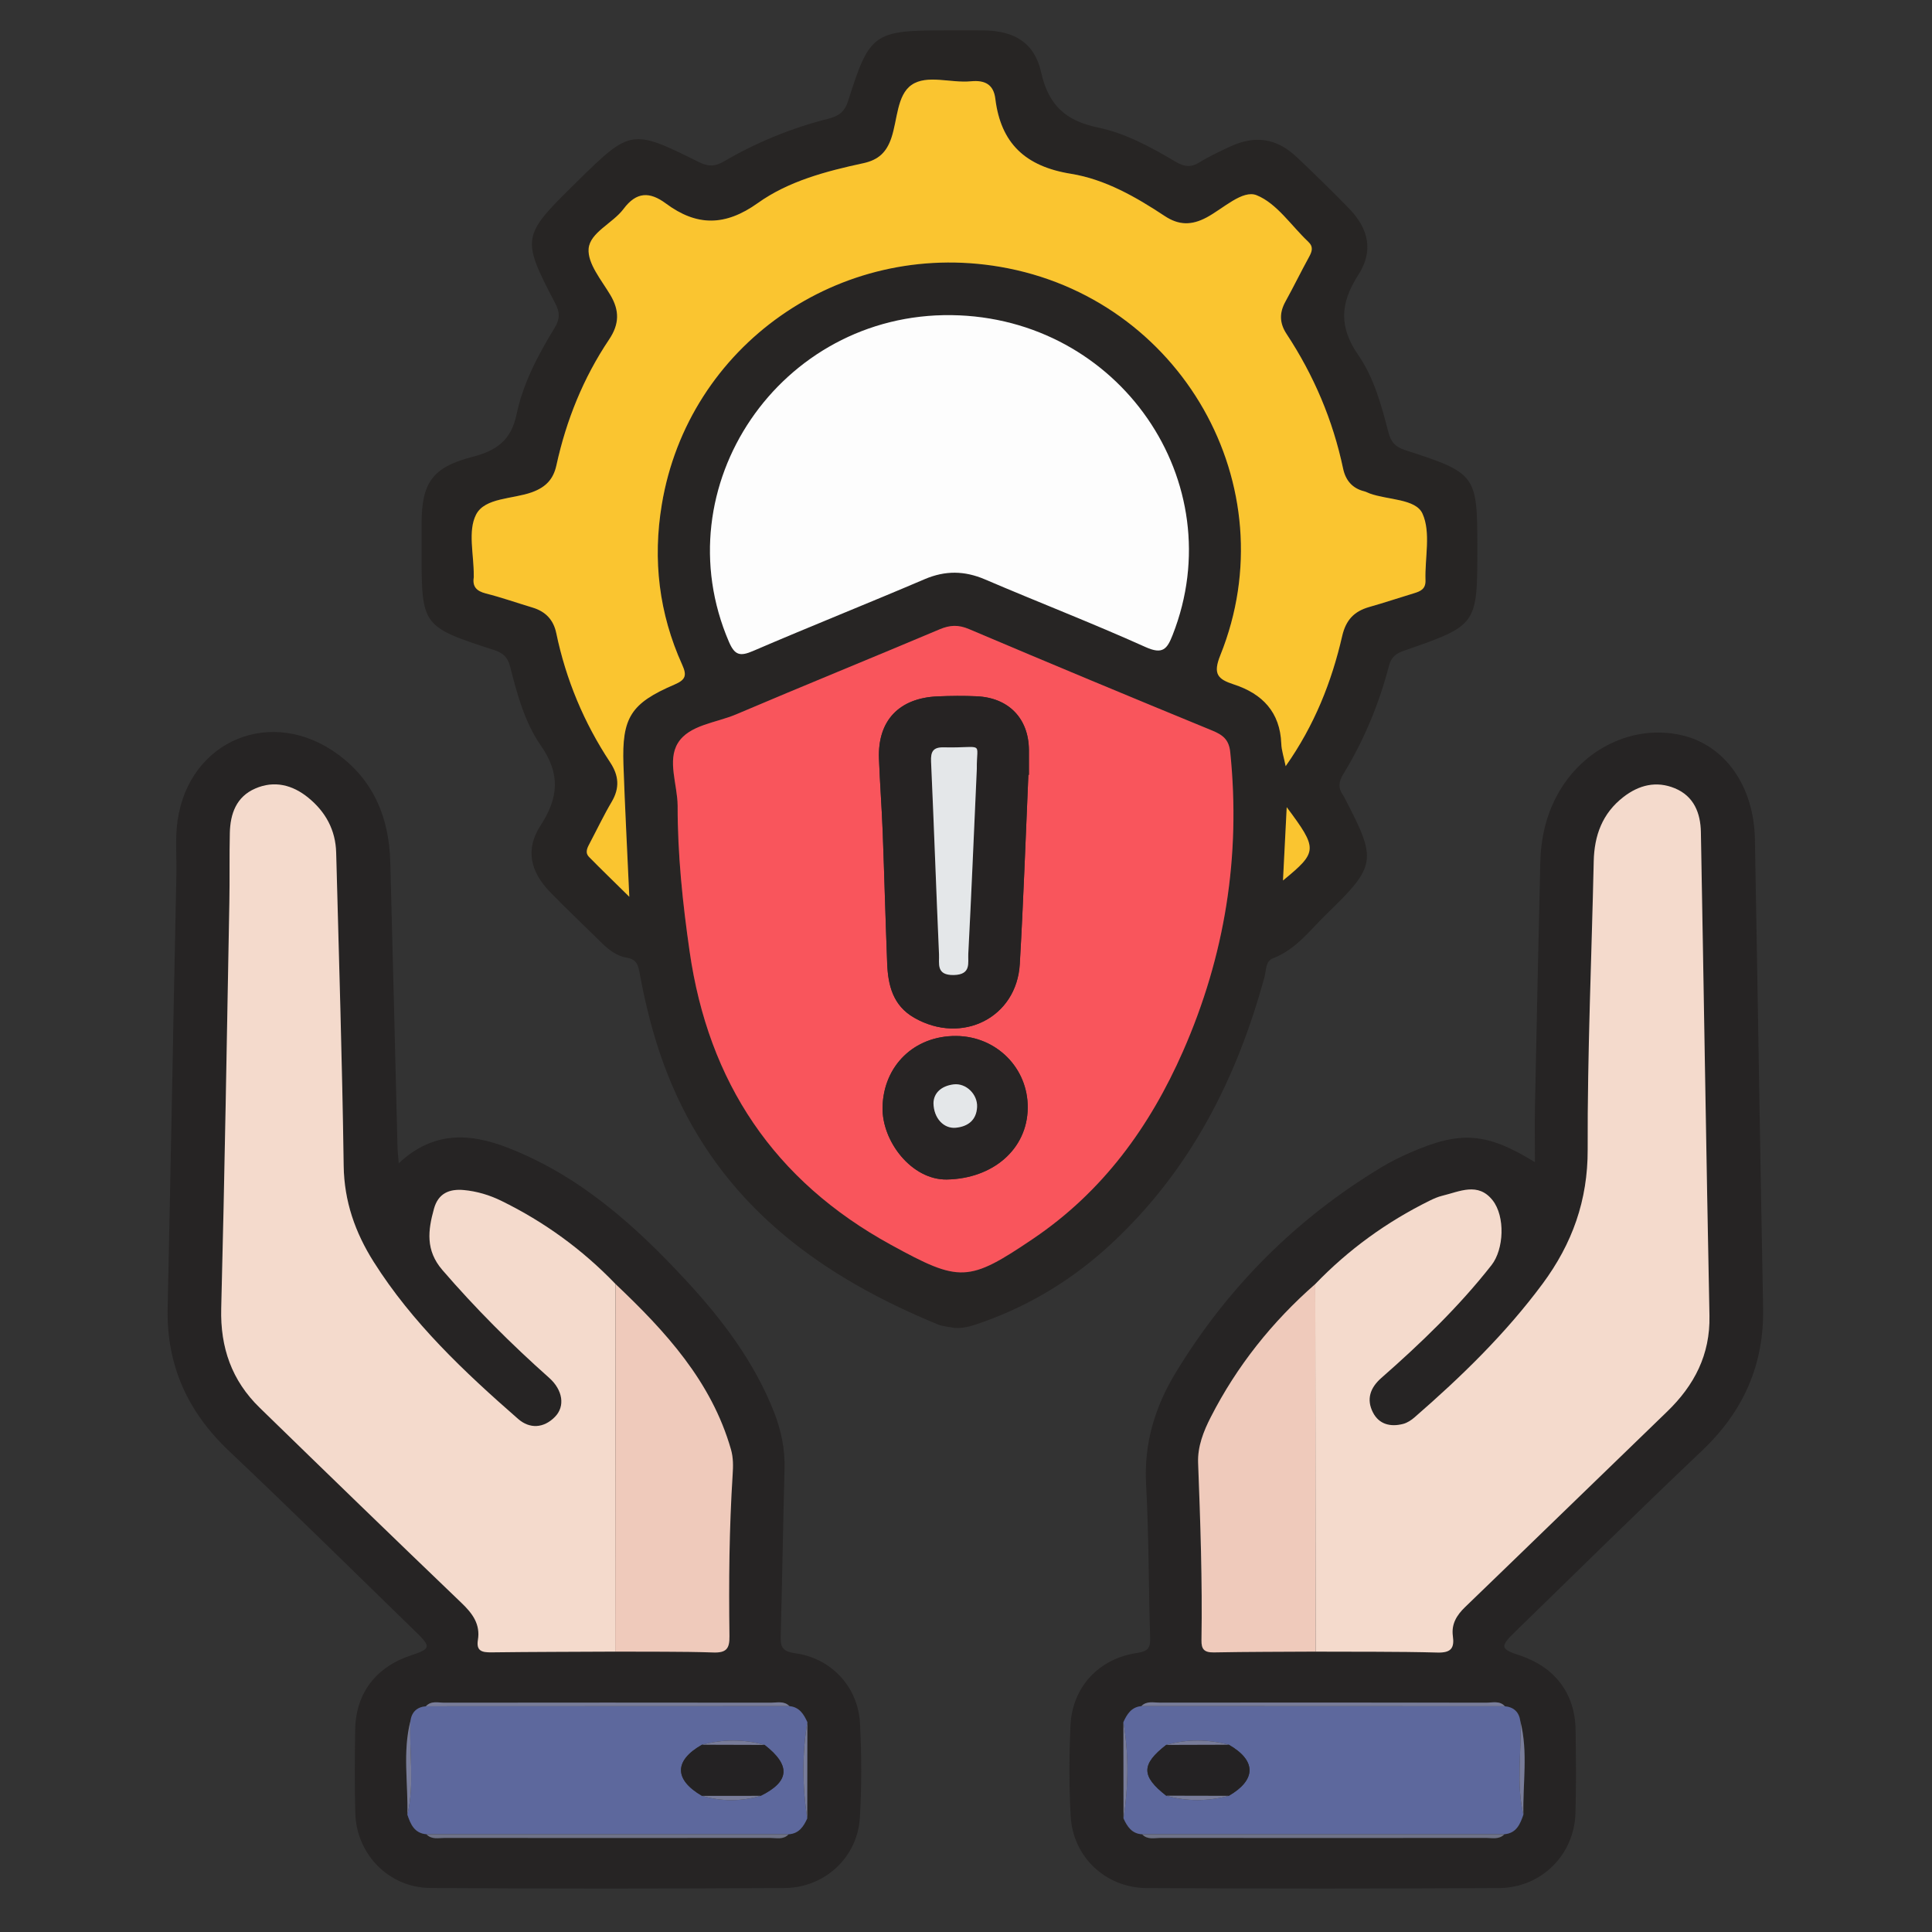 <?xml version="1.0" encoding="UTF-8"?>
<svg xmlns="http://www.w3.org/2000/svg" xmlns:xlink="http://www.w3.org/1999/xlink" version="1.1" id="Layer_1" x="0px" y="0px" width="85px" height="85px" viewBox="0 0 85 85" xml:space="preserve">
<rect x="0" y="0" width="85" height="85" fill="#333333" stroke="none"/>
<g id="Layer_1_1_" display="none">
	<path display="inline" fill="#030303" d="M42.807,4.472c11.269,0,22.541,0.083,33.808-0.04c4.668-0.05,8.201,3.523,8.171,8.15   c-0.093,14.03-0.03,28.062-0.036,42.092c-0.001,3.911-2.402,6.93-6.115,7.725c-0.722,0.156-1.455,0.146-2.188,0.146   c-6.227,0.003-12.452,0.011-18.68-0.011c-0.636-0.004-0.883,0.113-0.861,0.82c0.055,1.887,0.041,3.774,0.005,5.662   c-0.011,0.575,0.123,0.764,0.731,0.756c2.534-0.035,5.071-0.043,7.605-0.002c2.023,0.033,3.799,0.73,5.179,2.27   c0.86,0.957,1.315,2.081,1.313,3.38c-0.004,1.269,0.003,2.536-0.002,3.806c-0.004,1.283-0.434,1.723-1.721,1.723   c-10.113,0.003-20.229,0-30.343,0c-7.945,0-15.89,0.002-23.835,0c-1.569,0-1.926-0.359-1.928-1.938c0-0.985,0-1.973,0-2.959   c0-3.25,1.911-5.522,5.111-6.137c1.094-0.208,2.189-0.146,3.286-0.152c1.888-0.013,3.776-0.036,5.662,0.015   c0.662,0.021,0.786-0.191,0.773-0.801c-0.04-1.859-0.05-3.723,0.003-5.578c0.021-0.731-0.233-0.865-0.905-0.863   c-6.311,0.023-12.622,0.006-18.933,0.018c-3.29,0.008-5.734-1.385-7.253-4.318c-0.511-0.986-0.75-2.061-0.75-3.174   c-0.003-14.37-0.021-28.738,0.01-43.105C0.925,7.689,4.33,4.485,8.742,4.481C20.098,4.464,31.452,4.472,42.807,4.472z    M74.936,42.17c-1.027,0.671-1.494,1.51-0.854,2.717c0.128,0.24,0.154,0.535,0.217,0.807c0.08,0.352,0.286,0.531,0.649,0.523   c1.06,0.271,2.118,0.547,3.18,0.819c1.106,0.296,2.214,0.595,3.322,0.888c0.353,0.094,0.618,0.137,0.601-0.416   c-0.041-1.316-0.031-2.638-0.002-3.955c0.01-0.432-0.166-0.585-0.546-0.673c-1.116-0.26-2.226-0.543-3.338-0.817   c-0.531-0.146-1.083-0.241-1.589-0.447C75.837,41.315,75.316,41.498,74.936,42.17z M80.848,39.854   c0.037,0.02,0.075,0.039,0.114,0.058c-0.017-0.042-0.034-0.083-0.051-0.125c-0.06-0.124-0.103-0.262-0.183-0.37   c-2.58-3.447-7.89-3.564-10.853-0.207c-0.59,0.668-1.183,0.963-2.062,0.733c-5.572-1.457-11.149-2.902-16.729-4.34   c-0.768-0.198-1.188-0.633-1.341-1.429c-0.646-3.31-3.31-5.64-6.655-5.796c-1.201-0.056-2.37,0.157-3.539,0.887   c1.757,0.452,3.354,0.897,4.969,1.264c0.905,0.206,1.41,0.689,1.625,1.59c0.287,1.202,0.631,2.391,0.979,3.577   c0.183,0.612,0.033,1.105-0.394,1.543c-0.94,0.97-1.887,1.936-2.826,2.907c-0.477,0.493-1.016,0.624-1.688,0.435   c-1.353-0.379-2.715-0.724-4.083-1.045c-0.324-0.076-0.655-0.3-1.094-0.127c0.127,0.184,0.211,0.325,0.315,0.45   c2.805,3.407,7.819,3.493,10.792,0.141c0.646-0.726,1.271-0.942,2.221-0.69c5.402,1.437,10.814,2.847,16.238,4.209   c1.008,0.254,1.539,0.721,1.733,1.756c0.356,1.889,1.433,3.345,3.024,4.4c2.127,1.416,5.152,1.555,6.932,0.338   c-0.248-0.279-0.609-0.27-0.923-0.354c-1.356-0.362-2.718-0.711-4.084-1.038c-0.698-0.168-1.144-0.552-1.333-1.251   c-0.338-1.247-0.7-2.488-1.039-3.734c-0.191-0.707-0.05-1.314,0.503-1.847c0.833-0.799,1.657-1.611,2.425-2.471   c0.641-0.716,1.328-0.907,2.258-0.643C77.672,39.123,79.232,39.597,80.848,39.854z M71.443,52.832   c-0.848-0.587-1.752-0.85-2.815-0.828c-3.257,0.059-6.517,0.061-9.772-0.003c-0.922-0.019-1.551,0.265-2.022,1.006   c-0.657,0.611-1.38,0.72-2.146,0.233c-1.453-0.924-2.764-0.811-4.408-0.139c-1.754,0.717-2.854,1.609-3.25,3.438   c-0.166,0.772-0.734,1.168-1.543,1.168c-1.771,0.002-3.542,0.002-5.314,0c-0.764-0.001-1.273-0.366-1.532-1.085   c-0.114-0.316-0.284-0.62-0.35-0.943c-0.254-1.254-0.949-2.021-2.247-2.209c-0.243-0.035-0.501-0.138-0.697-0.283   c-1.479-1.104-2.923-0.855-4.375,0.054c-0.766,0.479-1.487,0.379-2.144-0.234c-0.472-0.745-1.102-1.046-2.026-1.006   c-1.852,0.08-3.709,0.021-5.564,0.024c-4.58,0.009-9.161,0.021-13.741,0.031c-1.038-0.231-1.361-0.592-1.361-1.596   C6.129,37.644,6.128,24.824,6.136,12.005c0-1.399,0.862-2.254,2.25-2.313C8.583,9.683,8.78,9.688,8.977,9.688   c22.568,0,45.134,0,67.705,0c0.281,0,0.563-0.004,0.844,0.021c1.107,0.103,1.912,0.931,1.99,2.044   c0.021,0.281,0.01,0.563,0.01,0.845c0,7.241,0,14.481,0.008,21.722c0,0.31-0.146,0.677,0.283,0.877   c0.785,0.365,1.439,0.938,2.222,1.531c0-0.281,0-0.44,0-0.6c0-7.974,0.008-15.947-0.004-23.92c-0.005-2.98-2.066-5.029-5.06-5.03   c-22.767-0.006-45.531-0.006-68.294,0C5.654,7.181,3.618,9.25,3.61,12.293c-0.008,3.156-0.002,6.311-0.002,9.467   c0,10.96,0.006,21.92-0.006,32.879c-0.002,1.519,0.449,2.82,1.55,3.873c1.112,1.066,2.479,1.317,3.97,1.316   c22.455-0.014,44.911-0.01,67.366-0.01c0.31,0,0.619-0.004,0.93-0.021c2.211-0.107,4.032-1.611,4.475-3.794   c0.342-1.685,0.078-3.396,0.15-5.233C78.824,53.631,75.311,54.195,71.443,52.832z M74.945,34.031   c0.308,0.015,0.627-0.016,0.922,0.054c0.855,0.204,0.976-0.165,0.972-0.946c-0.034-6.354-0.019-12.709-0.019-19.064   c0-1.797,0-1.797-1.872-1.635c-0.169-0.015-0.335-0.044-0.503-0.044C52.814,12.394,31.182,12.397,9.55,12.38   c-0.608,0-0.729,0.175-0.728,0.75c0.017,11.802,0.02,23.604-0.006,35.405c-0.001,0.705,0.233,0.802,0.849,0.799   c4.844-0.021,9.689-0.012,14.534-0.012c0.269,0,0.537,0,0.967,0c-0.768-0.805-0.59-1.563-0.155-2.262   c0.853-1.365,0.727-2.57,0.132-4.112c-0.715-1.852-1.674-3.013-3.592-3.436c-0.753-0.166-1.068-0.736-1.059-1.518   c0.021-1.662,0.005-3.323,0.006-4.985c0.001-1.238,0.155-1.615,1.328-1.917c1.692-0.437,2.481-1.452,3.196-3.057   c0.773-1.735,0.805-3.118-0.13-4.655c-0.489-0.804-0.248-1.476,0.405-2.103c1.138-1.091,2.236-2.224,3.353-3.339   c0.917-0.916,1.249-1.059,2.363-0.427c1.477,0.838,2.726,0.743,4.346,0.105c1.782-0.702,2.845-1.629,3.262-3.439   c0.199-0.863,0.836-1.189,1.712-1.175c1.548,0.027,3.099,0.007,4.646,0.007c1.457,0,1.775,0.124,2.166,1.48   c0.442,1.54,1.338,2.305,2.832,2.987c1.822,0.833,3.312,0.928,4.961-0.115c0.65-0.41,1.287-0.222,1.828,0.331   c0.905,0.927,1.825,1.839,2.748,2.75c1.911,1.888,1.873,1.699,0.728,4.084c-0.419,0.874-0.572,1.615,0.011,2.481   c0.37,0.548,0.657,1.205,0.782,1.852c0.205,1.044,0.806,1.515,1.769,1.842c2.66,0.903,2.346,0.848,2.356,3.405   c0.004,0.758-0.247,1.707,0.112,2.224c0.393,0.564,1.434,0.473,2.181,0.703c0.024,0.008,0.053,0.018,0.079,0.028   c0.322,0.131,0.568,0.053,0.824-0.2C70.182,35.062,72.412,34.192,74.945,34.031z M28.872,35.802   c-0.384-7.415,5.85-14.176,13.27-14.392c7.521-0.219,13.526,4.876,14.538,12.356c0.051,0.375,0.184,0.542,0.524,0.628   c1.553,0.393,3.104,0.795,4.653,1.2c0.383,0.1,0.592,0.101,0.604-0.429c0.043-1.681,0.068-1.681-1.525-2.302   c-0.263-0.102-0.519-0.222-0.785-0.305c-0.649-0.203-1.035-0.629-1.196-1.291c-0.392-1.594-1.022-3.091-1.874-4.496   c-0.318-0.524-0.33-1.057-0.063-1.607c0.172-0.354,0.32-0.717,0.48-1.077c0.563-1.26,0.564-1.263-0.406-2.227   c-0.558-0.555-1.046-1.376-1.714-1.571c-0.721-0.211-1.489,0.494-2.226,0.823c-0.687,0.308-1.271,0.292-1.906-0.106   c-1.102-0.689-2.273-1.287-3.54-1.542c-1.326-0.268-2.115-0.93-2.392-2.239c-0.033-0.162-0.146-0.31-0.176-0.472   c-0.168-0.87-0.664-1.171-1.549-1.069c-0.859,0.099-1.88-0.213-2.564,0.152c-0.661,0.354-0.703,1.461-1.011,2.238   c-0.252,0.637-0.655,1.001-1.322,1.157c-0.987,0.23-1.962,0.541-2.853,1.019c-2.883,1.548-1.911,1.406-5.009,0.099   c-0.406-0.171-0.671-0.167-0.946,0.18c-0.173,0.219-0.398,0.397-0.594,0.6c-0.548,0.563-1.422,1.067-1.547,1.714   c-0.124,0.638,0.483,1.436,0.82,2.14c0.334,0.699,0.313,1.323-0.105,1.989c-0.673,1.076-1.271,2.223-1.501,3.464   c-0.261,1.414-1.067,2.091-2.37,2.493c-1.407,0.433-1.39,0.504-1.383,1.952c0.004,0.787-0.25,1.764,0.121,2.307   c0.369,0.541,1.362,0.688,2.107,0.931c0.758,0.247,1.151,0.742,1.317,1.491c0.232,1.047,0.506,2.131,1.123,2.981   c1.118,1.539,1.053,2.987,0.071,4.498c-0.367,0.563-0.319,1.021,0.257,1.407c0.137,0.093,0.237,0.24,0.362,0.354   c0.6,0.545,1.05,1.491,1.784,1.58c0.679,0.082,1.458-0.479,2.158-0.828c0.678-0.338,1.277-0.304,1.906,0.102   c0.806,0.52,1.659,1.056,2.582,1.216c2.109,0.36,3.345,1.505,3.743,3.588c0.078,0.408,0.328,0.521,0.729,0.511   c0.816-0.027,1.639-0.059,2.449,0.006c0.662,0.054,0.958-0.209,1.131-0.813c0.16-0.563,0.438-1.096,0.633-1.649   c0.193-0.557,0.563-0.904,1.122-1.039c1.653-0.396,3.199-1.056,4.654-1.928c0.474-0.281,0.938-0.295,1.45-0.103   c0.854,0.321,1.705,1.192,2.527,0.896c0.791-0.285,1.315-1.265,2.019-1.869c0.511-0.438,0.573-0.812,0.278-1.425   c-0.369-0.772-1.064-1.556-0.851-2.415c0.226-0.895-0.206-0.964-0.798-1.089c-0.305-0.063-0.619-0.103-0.898-0.224   c-0.559-0.242-0.869-0.075-1.246,0.408c-2.629,3.394-6.104,5.319-10.395,5.502C35.58,49.609,29.284,43.768,28.872,35.802z    M42.837,78.238c7.856,0,15.714,0.005,23.572-0.008c0.858-0.002,2.01,0.379,2.493-0.174c0.424-0.483,0.103-1.607,0.137-2.447   c0.041-0.998-0.413-1.729-1.189-2.289c-0.9-0.65-1.928-0.862-3.024-0.862c-14.673,0.005-29.345,0.004-44.017,0.004   c-0.226,0-0.451-0.002-0.675,0.017c-2.325,0.191-3.51,1.459-3.51,3.748c0,0.338,0.051,0.688-0.01,1.012   c-0.168,0.904,0.253,1.021,1.05,1.02C26.053,78.229,34.445,78.238,42.837,78.238z M42.756,69.755c3.547,0,7.096-0.009,10.645,0.011   c0.549,0.002,0.802-0.092,0.787-0.729c-0.043-1.913-0.039-3.83-0.004-5.743c0.012-0.62-0.238-0.761-0.791-0.76   c-7.098,0.01-14.191,0.011-21.29-0.005c-0.522,0-0.676,0.166-0.669,0.68c0.025,1.941,0.036,3.887-0.005,5.828   c-0.012,0.615,0.199,0.734,0.767,0.73C35.717,69.743,39.237,69.755,42.756,69.755z M51.479,42.481   c-0.918-0.495-1.563-0.34-2.375,0.355c-5.365,4.607-13.638,2.094-15.629-4.689c-0.187-0.637-0.344-1.272,0.176-1.829   c0.523-0.561,1.155-0.438,1.806-0.269c2.121,0.552,4.249,1.08,6.369,1.632c0.311,0.081,0.543,0.148,0.837-0.112   c1.762-1.557,1.749-1.543,1.166-3.745c-0.151-0.574-0.441-0.801-0.995-0.934c-2.103-0.508-4.196-1.057-6.287-1.612   c-1.507-0.4-1.809-1.489-0.745-2.606c4.949-5.192,13.729-3.345,16.174,3.403c0.073,0.211,0.139,0.427,0.207,0.641   c0.245,0.746,0.991,0.717,1.473,0.663c0.434-0.049,0.104-0.634,0.017-0.957c-1.271-4.605-5.249-7.93-9.894-8.291   c-4.811-0.374-9.317,2.3-11.229,6.659c-1.946,4.435-0.879,9.558,2.675,12.853C39.92,48.001,47.711,47.467,51.479,42.481z    M60.552,49.271c2.269,0,4.388,0,6.589,0c-0.58-0.953-1.072-1.862-1.316-2.875c-0.068-0.282-0.271-0.342-0.482-0.396   c-1.711-0.445-3.426-0.873-5.133-1.327c-0.516-0.136-0.563,0.084-0.402,0.468c0.282,0.672,0.576,1.338,0.896,1.994   C61.05,47.855,61.2,48.557,60.552,49.271z"></path>
	<path display="inline" fill="#D7EBFD" d="M74.945,34.031c-2.533,0.161-4.766,1.03-6.59,2.832c-0.256,0.253-0.502,0.332-0.824,0.2   c-0.026-0.011-0.053-0.02-0.079-0.028c-0.747-0.23-1.788-0.139-2.181-0.703c-0.359-0.518-0.108-1.466-0.112-2.224   c-0.013-2.558,0.304-2.502-2.357-3.405c-0.962-0.327-1.563-0.798-1.768-1.842c-0.125-0.647-0.412-1.304-0.782-1.852   c-0.583-0.867-0.43-1.607-0.011-2.481c1.147-2.385,1.186-2.196-0.728-4.084c-0.923-0.91-1.843-1.823-2.746-2.75   c-0.543-0.553-1.18-0.741-1.828-0.331c-1.651,1.042-3.141,0.947-4.961,0.115c-1.494-0.682-2.392-1.447-2.834-2.987   c-0.391-1.356-0.707-1.479-2.164-1.48c-1.551,0-3.101,0.021-4.647-0.007c-0.876-0.015-1.513,0.312-1.712,1.175   c-0.417,1.81-1.48,2.737-3.262,3.439c-1.62,0.638-2.869,0.733-4.346-0.105c-1.115-0.632-1.446-0.489-2.363,0.427   c-1.116,1.115-2.214,2.248-3.353,3.339c-0.653,0.627-0.895,1.298-0.405,2.103c0.935,1.538,0.903,2.92,0.13,4.655   c-0.714,1.604-1.503,2.62-3.196,3.057c-1.173,0.303-1.327,0.679-1.328,1.917c-0.001,1.662,0.014,3.324-0.006,4.985   c-0.009,0.782,0.305,1.352,1.059,1.518c1.918,0.422,2.877,1.584,3.592,3.436c0.595,1.542,0.721,2.747-0.132,4.112   c-0.435,0.696-0.613,1.457,0.155,2.262c-0.43,0-0.698,0-0.967,0c-4.844,0-9.689-0.012-14.534,0.012   c-0.616,0.003-0.85-0.094-0.849-0.799C8.843,36.733,8.84,24.931,8.823,13.129c0-0.575,0.12-0.75,0.728-0.75   c21.631,0.017,43.264,0.014,64.895,0.016c0.168,0,0.334,0.029,0.504,0.044C74.947,19.637,74.945,26.834,74.945,34.031z"></path>
	<path display="inline" fill="#E8EBED" d="M28.825,53.007c0.657,0.613,1.378,0.714,2.144,0.234c1.452-0.909,2.897-1.157,4.375-0.054   c0.196,0.146,0.455,0.248,0.697,0.283c1.298,0.188,1.993,0.955,2.247,2.209c0.065,0.323,0.236,0.627,0.35,0.943   c0.259,0.719,0.768,1.084,1.532,1.085c1.771,0.002,3.543,0.002,5.314,0c0.809,0,1.379-0.396,1.545-1.168   c0.394-1.829,1.494-2.724,3.248-3.438c1.646-0.672,2.957-0.785,4.408,0.139c0.766,0.484,1.486,0.378,2.146-0.233   c4.573,0.004,9.146,0.007,13.721,0.015c0.315,0,0.614-0.035,0.892-0.188c3.867,1.364,7.383,0.799,10.601-2.063   c-0.071,1.843,0.188,3.553-0.149,5.234c-0.441,2.182-2.265,3.686-4.476,3.794c-0.312,0.017-0.62,0.021-0.931,0.021   c-22.454,0-44.91-0.004-67.365,0.011c-1.49,0.001-2.858-0.25-3.97-1.315c-1.101-1.055-1.552-2.357-1.55-3.873   C3.615,43.68,3.608,32.72,3.608,21.76c0-3.156-0.006-6.311,0.002-9.467C3.618,9.25,5.654,7.181,8.678,7.18   c22.765-0.006,45.53-0.006,68.294,0c2.991,0,5.055,2.05,5.06,5.03c0.012,7.974,0.004,15.947,0.004,23.92c0,0.159,0,0.318,0,0.6   c-0.78-0.593-1.435-1.166-2.22-1.531c-0.433-0.2-0.285-0.567-0.285-0.877c-0.008-7.241-0.006-14.481-0.006-21.722   c0-0.282,0.009-0.564-0.012-0.845c-0.076-1.114-0.883-1.942-1.988-2.044c-0.28-0.026-0.563-0.021-0.846-0.021   c-22.568-0.001-45.137-0.001-67.705,0c-0.197,0-0.395-0.005-0.592,0.003c-1.388,0.059-2.249,0.914-2.25,2.313   c-0.005,12.818-0.004,25.638,0,38.457c0,1.004,0.324,1.362,1.361,1.596c-0.106,0.771,0.311,0.967,0.993,0.965   C15.267,53.011,22.046,53.011,28.825,53.007z"></path>
	<path display="inline" fill="#FBDD75" d="M28.872,35.802c0.413,7.966,6.708,13.808,14.671,13.474   c4.289-0.18,7.766-2.106,10.395-5.5c0.375-0.483,0.688-0.65,1.246-0.408c0.279,0.119,0.596,0.16,0.898,0.224   c0.592,0.125,1.021,0.194,0.798,1.091c-0.216,0.857,0.479,1.641,0.851,2.414c0.295,0.612,0.23,0.984-0.278,1.426   c-0.701,0.604-1.228,1.584-2.021,1.869c-0.822,0.295-1.674-0.576-2.524-0.897c-0.515-0.192-0.979-0.181-1.451,0.103   c-1.455,0.872-3.001,1.53-4.654,1.928c-0.563,0.136-0.929,0.482-1.12,1.037c-0.195,0.558-0.475,1.086-0.635,1.651   c-0.173,0.604-0.469,0.866-1.131,0.813c-0.813-0.063-1.633-0.035-2.449-0.008c-0.4,0.014-0.651-0.102-0.729-0.51   c-0.398-2.083-1.634-3.226-3.743-3.588c-0.923-0.16-1.776-0.695-2.582-1.216c-0.629-0.403-1.228-0.438-1.906-0.103   c-0.7,0.35-1.479,0.91-2.158,0.83c-0.734-0.09-1.184-1.035-1.784-1.58c-0.125-0.112-0.225-0.262-0.362-0.354   c-0.576-0.387-0.625-0.844-0.257-1.407c0.982-1.511,1.046-2.959-0.071-4.498c-0.617-0.851-0.891-1.934-1.123-2.981   c-0.166-0.749-0.559-1.244-1.317-1.491c-0.745-0.243-1.738-0.39-2.107-0.931c-0.371-0.543-0.116-1.521-0.121-2.307   c-0.007-1.448-0.024-1.519,1.383-1.952c1.303-0.402,2.109-1.079,2.37-2.493c0.23-1.242,0.828-2.389,1.501-3.464   c0.418-0.666,0.44-1.29,0.105-1.989c-0.337-0.704-0.944-1.502-0.82-2.14c0.125-0.647,0.999-1.151,1.547-1.714   c0.196-0.202,0.421-0.38,0.594-0.6c0.275-0.347,0.54-0.351,0.946-0.18c3.098,1.307,2.126,1.449,5.009-0.099   c0.891-0.478,1.866-0.789,2.853-1.019c0.667-0.155,1.07-0.52,1.322-1.157c0.308-0.777,0.35-1.885,1.011-2.238   c0.684-0.366,1.705-0.054,2.564-0.152c0.887-0.102,1.381,0.2,1.551,1.069c0.028,0.163,0.141,0.31,0.174,0.472   c0.274,1.309,1.063,1.971,2.392,2.239c1.265,0.255,2.44,0.853,3.54,1.542c0.636,0.398,1.223,0.414,1.906,0.106   c0.732-0.329,1.505-1.034,2.226-0.823c0.668,0.195,1.156,1.016,1.714,1.571c0.973,0.964,0.969,0.967,0.406,2.227   c-0.16,0.359-0.311,0.723-0.482,1.077c-0.268,0.551-0.256,1.083,0.063,1.607c0.851,1.404,1.481,2.901,1.874,4.496   c0.16,0.662,0.547,1.087,1.197,1.291c0.268,0.083,0.521,0.203,0.785,0.305c1.596,0.622,1.567,0.621,1.524,2.302   c-0.014,0.53-0.224,0.529-0.604,0.429c-1.549-0.404-3.102-0.807-4.652-1.2c-0.342-0.086-0.475-0.253-0.525-0.628   c-1.011-7.48-7.016-12.575-14.537-12.356C34.722,21.625,28.488,28.387,28.872,35.802z"></path>
	<path display="inline" fill="#EBEEF0" d="M42.837,78.238c-8.393,0-16.785-0.012-25.177,0.018c-0.797,0.002-1.218-0.113-1.05-1.018   c0.061-0.326,0.01-0.674,0.01-1.012c0-2.289,1.186-3.559,3.51-3.748c0.224-0.021,0.45-0.019,0.675-0.019   c14.672,0,29.345,0.001,44.017-0.004c1.099,0,2.123,0.212,3.025,0.862c0.775,0.561,1.229,1.289,1.188,2.287   c-0.034,0.842,0.287,1.965-0.138,2.447c-0.482,0.553-1.635,0.172-2.492,0.174C58.552,78.243,50.693,78.238,42.837,78.238z"></path>
	<path display="inline" fill="#817481" d="M80.846,39.855c-1.611-0.258-3.174-0.732-4.738-1.177   c-0.93-0.264-1.615-0.073-2.258,0.643c-0.768,0.86-1.592,1.672-2.425,2.471c-0.553,0.531-0.694,1.14-0.503,1.845   c0.339,1.248,0.701,2.489,1.039,3.736c0.189,0.7,0.635,1.083,1.333,1.251c1.366,0.327,2.728,0.676,4.084,1.038   c0.313,0.084,0.675,0.072,0.923,0.352c-1.779,1.219-4.805,1.08-6.932-0.336c-1.594-1.058-2.668-2.514-3.023-4.4   c-0.195-1.035-0.729-1.504-1.734-1.756c-5.424-1.363-10.836-2.772-16.238-4.209c-0.947-0.252-1.575-0.036-2.221,0.69   c-2.975,3.352-7.987,3.268-10.792-0.141c-0.104-0.125-0.188-0.266-0.315-0.45c0.438-0.173,0.77,0.052,1.094,0.127   c1.368,0.321,2.731,0.666,4.083,1.045c0.673,0.189,1.211,0.058,1.689-0.435c0.938-0.971,1.885-1.937,2.825-2.907   c0.427-0.438,0.572-0.932,0.394-1.543c-0.353-1.186-0.692-2.375-0.979-3.577c-0.215-0.901-0.719-1.385-1.625-1.59   c-1.614-0.367-3.21-0.813-4.968-1.264c1.169-0.73,2.338-0.943,3.539-0.887c3.346,0.157,6.012,2.487,6.655,5.796   c0.153,0.795,0.573,1.23,1.341,1.429c5.577,1.438,11.154,2.883,16.729,4.34c0.88,0.23,1.472-0.064,2.062-0.733   c2.964-3.358,8.271-3.24,10.853,0.207c0.08,0.108,0.123,0.246,0.183,0.37C80.891,39.81,80.867,39.832,80.846,39.855z"></path>
	<path display="inline" fill="#A499A4" d="M42.756,69.755c-3.52,0-7.04-0.012-10.56,0.013c-0.568,0.004-0.779-0.115-0.767-0.729   c0.041-1.94,0.03-3.888,0.005-5.828c-0.006-0.515,0.147-0.681,0.669-0.678c7.096,0.014,14.192,0.013,21.29,0.003   c0.553-0.001,0.803,0.14,0.791,0.76c-0.035,1.913-0.039,3.83,0.004,5.743c0.015,0.638-0.238,0.729-0.787,0.729   C49.854,69.746,46.305,69.755,42.756,69.755z"></path>
	<path display="inline" fill="#E7E9EB" d="M51.479,42.481c-3.768,4.985-11.559,5.52-16.256,1.162   c-3.554-3.294-4.621-8.417-2.675-12.854c1.912-4.359,6.421-7.033,11.229-6.659c4.646,0.361,8.623,3.686,9.895,8.291   c0.09,0.322,0.417,0.908-0.018,0.957c-0.479,0.054-1.227,0.083-1.473-0.663c-0.068-0.213-0.133-0.43-0.207-0.641   c-2.443-6.748-11.225-8.595-16.173-3.403c-1.064,1.117-0.762,2.207,0.745,2.606c2.091,0.555,4.184,1.104,6.287,1.612   c0.552,0.133,0.843,0.36,0.995,0.934c0.583,2.202,0.596,2.188-1.166,3.745c-0.294,0.26-0.526,0.193-0.837,0.112   c-2.121-0.553-4.248-1.081-6.369-1.632c-0.65-0.169-1.283-0.292-1.806,0.269c-0.52,0.556-0.363,1.191-0.176,1.829   c1.993,6.784,10.265,9.297,15.63,4.689C49.913,42.141,50.561,41.986,51.479,42.481z"></path>
	<path display="inline" fill="#C3E1FE" d="M74.945,34.031c0-7.197,0.002-14.394,0.003-21.591c1.872-0.162,1.872-0.162,1.872,1.635   c0,6.355-0.016,12.71,0.019,19.064c0.004,0.781-0.114,1.149-0.972,0.946C75.572,34.015,75.253,34.046,74.945,34.031z"></path>
	<path display="inline" fill="#D4E8FA" d="M60.552,49.271c0.648-0.715,0.498-1.416,0.147-2.139   c-0.318-0.654-0.612-1.322-0.896-1.994c-0.16-0.384-0.109-0.604,0.403-0.468c1.707,0.454,3.422,0.884,5.133,1.327   c0.212,0.057,0.414,0.113,0.481,0.396c0.246,1.013,0.738,1.922,1.318,2.875C64.939,49.271,62.82,49.271,60.552,49.271z"></path>
	<path display="inline" fill="#D2E4F3" d="M28.825,53.007c-6.779,0.004-13.559,0.004-20.338,0.017   c-0.683,0.002-1.099-0.193-0.993-0.965c4.58-0.012,9.161-0.022,13.741-0.033c1.855-0.004,3.712,0.058,5.564-0.022   C27.724,51.961,28.353,52.262,28.825,53.007z"></path>
	<path display="inline" fill="#E6E9EC" d="M78.164,42.063c1.111,0.274,2.223,0.557,3.338,0.817c0.38,0.088,0.557,0.242,0.546,0.673   c-0.03,1.317-0.039,2.639,0.002,3.955c0.019,0.553-0.248,0.51-0.601,0.416c-1.108-0.293-2.215-0.592-3.322-0.888   C78.141,45.379,78.15,43.721,78.164,42.063z"></path>
	<path display="inline" fill="#C2DFFB" d="M78.164,42.063c-0.014,1.658-0.023,3.315-0.037,4.974c-1.061-0.273-2.12-0.547-3.18-0.819   c-0.004-1.35-0.008-2.698-0.012-4.047c0.381-0.673,0.899-0.855,1.64-0.554C77.081,41.822,77.633,41.918,78.164,42.063z"></path>
	<path display="inline" fill="#D2E4F3" d="M71.443,52.832c-0.277,0.154-0.576,0.189-0.894,0.188   c-4.573-0.008-9.146-0.01-13.721-0.014c0.473-0.742,1.103-1.023,2.022-1.006c3.256,0.063,6.518,0.063,9.772,0.003   C69.691,51.982,70.598,52.245,71.443,52.832z"></path>
	<path display="inline" fill="#D3E6F8" d="M74.936,42.17c0.004,1.35,0.008,2.698,0.014,4.047c-0.363,0.008-0.569-0.174-0.649-0.523   c-0.063-0.271-0.089-0.564-0.217-0.807C73.441,43.682,73.906,42.841,74.936,42.17z"></path>
	<path display="inline" fill="#817481" d="M80.911,39.788c0.017,0.042,0.034,0.083,0.051,0.125c-0.039-0.02-0.077-0.039-0.114-0.058   C80.867,39.832,80.891,39.81,80.911,39.788z"></path>
</g>
<path fill-rule="evenodd" clip-rule="evenodd" fill="#272524" d="M42.019,58.426c-0.252-0.05-0.521-0.06-0.754-0.155  c-5.014-2.059-9.188-5.049-11.501-10.088c-0.787-1.714-1.283-3.515-1.621-5.357c-0.067-0.365-0.124-0.617-0.573-0.692  c-0.426-0.071-0.783-0.34-1.095-0.648c-0.754-0.744-1.525-1.47-2.263-2.228c-0.882-0.906-1.113-1.886-0.429-2.941  c0.8-1.231,0.875-2.274,0.011-3.516c-0.711-1.023-1.045-2.265-1.351-3.474c-0.109-0.43-0.324-0.604-0.708-0.729  c-3.165-1.025-3.187-1.06-3.187-4.286c0-0.425,0-0.851,0-1.277c0.005-1.78,0.458-2.474,2.231-2.933  c1.08-0.278,1.71-0.736,1.948-1.875c0.284-1.359,0.945-2.61,1.673-3.801c0.24-0.391,0.236-0.681,0.027-1.082  c-1.495-2.865-1.472-2.958,0.856-5.25c0.041-0.04,0.082-0.081,0.122-0.12c2.329-2.292,2.398-2.312,5.339-0.845  c0.409,0.204,0.708,0.207,1.104-0.026c1.44-0.843,2.979-1.472,4.604-1.882c0.445-0.112,0.71-0.299,0.864-0.785  c0.941-2.985,1.125-3.1,4.308-3.1c0.548,0,1.096-0.005,1.644,0.001c1.356,0.016,2.25,0.539,2.54,1.851  c0.314,1.419,1.062,2.124,2.484,2.419c1.235,0.256,2.364,0.877,3.451,1.52c0.365,0.214,0.655,0.25,1.022,0.02  c0.412-0.257,0.859-0.462,1.298-0.672c1.146-0.546,2.097-0.411,3.007,0.453c0.769,0.728,1.526,1.469,2.265,2.226  c0.88,0.901,1.109,1.877,0.424,2.943c-0.793,1.232-0.864,2.276-0.004,3.519c0.693,0.999,1.021,2.212,1.327,3.393  c0.11,0.429,0.292,0.649,0.743,0.795c3.129,1.013,3.172,1.088,3.172,4.302c0,3.398,0.001,3.401-3.229,4.523  c-0.346,0.12-0.554,0.268-0.659,0.667c-0.44,1.678-1.099,3.278-2.012,4.765c-0.209,0.339-0.229,0.62-0.001,0.933  c0.032,0.045,0.054,0.099,0.081,0.15c1.406,2.694,1.38,2.947-0.803,5.059c-0.733,0.709-1.345,1.563-2.361,1.955  c-0.347,0.134-0.297,0.521-0.376,0.807c-1.22,4.489-3.264,8.521-6.742,11.753c-1.633,1.517-3.496,2.673-5.607,3.431  C42.879,58.291,42.472,58.451,42.019,58.426z M29.813,35.442c-0.003,2.157,0.22,4.29,0.528,6.424  c0.826,5.732,3.695,10.077,8.868,12.906c3.021,1.654,3.394,1.654,6.254-0.28c3.06-2.07,5.125-4.922,6.582-8.235  c1.851-4.21,2.55-8.596,2.08-13.167c-0.057-0.549-0.323-0.756-0.793-0.949c-3.575-1.469-7.142-2.954-10.698-4.463  c-0.468-0.199-0.839-0.183-1.293,0.009c-2.979,1.258-5.977,2.476-8.954,3.742c-0.886,0.376-2.066,0.46-2.561,1.26  C29.35,33.458,29.803,34.513,29.813,35.442z M56.564,33.709c1.27-1.804,2.022-3.711,2.485-5.724  c0.163-0.707,0.524-1.088,1.193-1.279c0.661-0.187,1.312-0.406,1.968-0.604c0.293-0.088,0.518-0.193,0.504-0.569  c-0.032-0.991,0.245-2.105-0.133-2.936c-0.3-0.657-1.52-0.595-2.318-0.884c-0.081-0.029-0.157-0.074-0.239-0.095  c-0.538-0.132-0.827-0.494-0.935-1.003c-0.449-2.127-1.286-4.097-2.484-5.917c-0.319-0.484-0.324-0.935-0.052-1.429  c0.356-0.646,0.68-1.309,1.034-1.955c0.135-0.247,0.211-0.451-0.035-0.681c-0.747-0.704-1.375-1.681-2.266-2.042  c-0.62-0.251-1.473,0.588-2.199,0.976c-0.657,0.351-1.218,0.354-1.845-0.061c-1.271-0.842-2.628-1.617-4.127-1.859  c-2.013-0.324-3.086-1.347-3.326-3.303c-0.075-0.616-0.446-0.828-1.076-0.766c-0.882,0.087-1.937-0.313-2.613,0.163  c-0.64,0.449-0.616,1.523-0.882,2.32c-0.213,0.637-0.565,0.977-1.241,1.122c-1.632,0.351-3.289,0.788-4.634,1.75  c-1.441,1.031-2.696,1.025-4.047,0.022c-0.711-0.527-1.293-0.525-1.864,0.239c-0.473,0.632-1.479,1.036-1.536,1.751  c-0.052,0.651,0.566,1.379,0.956,2.035c0.41,0.688,0.397,1.284-0.057,1.96c-1.135,1.691-1.884,3.551-2.316,5.531  c-0.133,0.61-0.461,0.964-1.076,1.187c-0.847,0.307-2.069,0.232-2.457,0.98c-0.375,0.723-0.096,1.775-0.104,2.683  c0,0.028,0.004,0.057,0,0.084c-0.063,0.411,0.125,0.604,0.532,0.707c0.693,0.176,1.369,0.415,2.054,0.62  c0.576,0.173,0.923,0.541,1.044,1.123c0.426,2.042,1.215,3.941,2.371,5.687c0.387,0.585,0.427,1.129,0.067,1.738  c-0.346,0.585-0.638,1.201-0.956,1.802c-0.108,0.205-0.236,0.422-0.037,0.625c0.547,0.558,1.11,1.1,1.769,1.75  c-0.094-2.08-0.194-3.947-0.258-5.814c-0.072-2.069,0.321-2.699,2.248-3.524c0.498-0.213,0.546-0.409,0.335-0.874  c-1.019-2.257-1.3-4.611-0.895-7.049c1.162-6.984,7.817-11.661,14.881-10.455c7.959,1.359,12.688,9.648,9.691,17.089  c-0.333,0.826-0.115,1.052,0.595,1.284c1.263,0.411,2.036,1.228,2.087,2.605C56.382,33.011,56.482,33.301,56.564,33.709z   M41.864,13.865c-7.542-0.098-12.735,7.54-9.793,14.374c0.255,0.594,0.49,0.646,1.063,0.4c2.504-1.077,5.037-2.085,7.543-3.156  c0.911-0.389,1.756-0.377,2.663,0.01c2.346,1.005,4.73,1.926,7.058,2.974c0.763,0.344,0.952,0.083,1.193-0.531  C54.238,21.207,49.235,13.961,41.864,13.865z M56.446,38.738c1.536-1.26,1.539-1.38,0.164-3.226  C56.554,36.608,56.505,37.597,56.446,38.738z"></path>
<path fill-rule="evenodd" clip-rule="evenodd" fill="#262424" d="M67.53,51.131c0-0.882-0.014-1.666,0.002-2.448  c0.073-3.575,0.151-7.15,0.234-10.725c0.024-1.062,0.248-2.078,0.769-3.021c1.113-2.012,3.32-3.07,5.429-2.596  c1.917,0.431,3.202,2.223,3.245,4.59c0.126,6.865,0.228,13.732,0.36,20.597c0.05,2.506-0.86,4.564-2.69,6.298  c-2.781,2.641-5.514,5.331-8.261,8.006c-0.624,0.609-0.593,0.725,0.202,0.984c1.579,0.515,2.474,1.674,2.499,3.288  c0.019,1.22,0.027,2.44-0.005,3.661c-0.051,1.841-1.501,3.294-3.379,3.303c-5.164,0.027-10.327,0.029-15.49,0  c-1.808-0.013-3.239-1.376-3.339-3.157c-0.075-1.33-0.07-2.669-0.009-3.999c0.077-1.68,1.24-2.942,2.928-3.188  c0.503-0.073,0.59-0.238,0.576-0.682c-0.069-2.239-0.054-4.484-0.177-6.721c-0.102-1.807,0.385-3.423,1.306-4.936  c2.275-3.743,5.294-6.774,9.08-9.05c0.392-0.236,0.808-0.438,1.227-0.622C64.256,49.743,65.386,49.814,67.53,51.131z M49.43,80.002  c0.163,0.357,0.365,0.672,0.819,0.699c0.231,0.25,0.536,0.159,0.813,0.159c4.771,0.006,9.541,0.006,14.313,0  c0.276,0,0.582,0.083,0.812-0.161c0.536-0.048,0.694-0.448,0.837-0.863c-0.032-1.372,0.214-2.754-0.136-4.118  c-0.055-0.39-0.276-0.609-0.678-0.649c-0.231-0.254-0.539-0.157-0.815-0.157c-4.787-0.006-9.576-0.006-14.363-0.002  c-0.277,0.002-0.582-0.087-0.818,0.153c-0.44,0.042-0.628,0.357-0.788,0.703C49.427,77.179,49.428,78.591,49.43,80.002z   M57.867,56.492c-1.904,1.668-3.451,3.611-4.597,5.851c-0.32,0.624-0.587,1.303-0.56,2.012c0.1,2.602,0.19,5.202,0.148,7.807  c-0.008,0.396,0.117,0.543,0.537,0.538c1.493-0.029,2.988-0.025,4.483-0.035c1.786,0.01,3.575-0.008,5.362,0.04  c0.604,0.018,0.751-0.199,0.678-0.726c-0.071-0.521,0.163-0.913,0.538-1.274c2.968-2.859,5.92-5.734,8.885-8.597  c1.203-1.162,1.9-2.508,1.866-4.218c-0.142-7.094-0.247-14.185-0.377-21.279c-0.017-0.833-0.302-1.582-1.149-1.931  c-0.812-0.334-1.575-0.144-2.255,0.382c-0.932,0.72-1.284,1.696-1.31,2.829c-0.093,4.227-0.28,8.453-0.266,12.679  c0.008,2.243-0.682,4.151-1.986,5.913c-1.624,2.191-3.569,4.082-5.625,5.869c-0.145,0.127-0.324,0.246-0.507,0.294  c-0.556,0.145-1.061,0.023-1.33-0.503c-0.297-0.576-0.123-1.088,0.366-1.517c1.745-1.531,3.414-3.136,4.849-4.964  c0.553-0.703,0.607-2.145,0.05-2.854c-0.641-0.813-1.453-0.383-2.213-0.2c-0.191,0.046-0.38,0.129-0.558,0.217  C61.005,53.76,59.325,54.979,57.867,56.492z"></path>
<path fill-rule="evenodd" clip-rule="evenodd" fill="#262424" d="M17.543,51.179c1.533-1.436,3.146-1.324,4.787-0.687  c3.167,1.227,5.613,3.421,7.859,5.849c1.596,1.724,3.003,3.586,3.868,5.792c0.314,0.806,0.483,1.624,0.46,2.488  c-0.066,2.441-0.102,4.882-0.169,7.322c-0.014,0.48,0.03,0.711,0.642,0.794c1.596,0.221,2.764,1.493,2.845,3.077  c0.072,1.385,0.079,2.782-0.006,4.168c-0.106,1.733-1.544,3.073-3.317,3.084c-5.192,0.029-10.384,0.035-15.576-0.002  c-1.829-0.013-3.254-1.485-3.304-3.286c-0.034-1.22-0.023-2.442-0.007-3.661c0.021-1.618,0.913-2.786,2.484-3.297  c0.825-0.27,0.857-0.369,0.231-0.979c-2.748-2.673-5.477-5.367-8.263-8.002c-1.833-1.735-2.755-3.786-2.701-6.29  C7.515,51.192,7.625,44.837,7.76,38.48c0.017-0.792-0.062-1.582,0.053-2.378c0.51-3.544,4.155-5.057,7.07-2.902  c1.597,1.18,2.238,2.833,2.289,4.74c0.113,4.17,0.21,8.342,0.316,12.51C17.492,50.643,17.517,50.833,17.543,51.179z M17.922,79.836  c0.142,0.415,0.3,0.815,0.837,0.863c0.23,0.246,0.536,0.161,0.813,0.161c4.771,0.006,9.541,0.006,14.313,0  c0.275,0,0.582,0.091,0.812-0.159c0.453-0.029,0.657-0.34,0.819-0.697c0.002-1.413,0.004-2.823,0.006-4.236  c-0.159-0.348-0.349-0.663-0.789-0.705c-0.236-0.24-0.542-0.151-0.819-0.151c-4.788-0.006-9.575-0.006-14.362,0  c-0.276,0-0.583-0.097-0.814,0.157c-0.402,0.036-0.624,0.26-0.68,0.647C17.708,77.08,17.96,78.462,17.922,79.836z M27.08,56.492  c-1.456-1.516-3.135-2.736-5.03-3.663c-0.514-0.251-1.065-0.417-1.642-0.471c-0.65-0.06-1.129,0.152-1.314,0.819  c-0.263,0.947-0.38,1.827,0.367,2.696c1.458,1.69,3.031,3.263,4.7,4.746c0.604,0.538,0.71,1.255,0.255,1.717  c-0.495,0.505-1.11,0.538-1.623,0.09c-2.373-2.073-4.661-4.231-6.353-6.91c-0.814-1.288-1.297-2.662-1.32-4.227  c-0.063-4.593-0.211-9.184-0.33-13.776c-0.026-0.994-0.464-1.798-1.233-2.422c-0.691-0.562-1.488-0.763-2.326-0.399  c-0.835,0.362-1.099,1.113-1.119,1.949c-0.024,1.02-0.002,2.042-0.021,3.062c-0.112,5.954-0.205,11.91-0.358,17.861  c-0.045,1.723,0.463,3.175,1.694,4.372c2.95,2.873,5.907,5.738,8.88,8.589c0.485,0.465,0.832,0.936,0.719,1.626  c-0.081,0.488,0.179,0.551,0.595,0.546c1.815-0.023,3.63-0.023,5.446-0.033c1.437,0.01,2.875-0.01,4.311,0.038  c0.577,0.021,0.723-0.167,0.715-0.715c-0.034-2.375-0.011-4.75,0.141-7.122c0.022-0.363,0.031-0.725-0.074-1.093  C31.303,60.776,29.28,58.575,27.08,56.492z"></path>
<path fill-rule="evenodd" clip-rule="evenodd" fill="#F9555C" d="M29.813,35.442c-0.01-0.929-0.463-1.984,0.013-2.753  c0.495-0.8,1.675-0.883,2.561-1.26c2.977-1.266,5.974-2.484,8.954-3.742c0.455-0.192,0.825-0.208,1.293-0.009  c3.557,1.51,7.123,2.995,10.698,4.463c0.47,0.193,0.736,0.399,0.793,0.949c0.47,4.571-0.229,8.958-2.08,13.167  c-1.457,3.313-3.522,6.165-6.582,8.235c-2.861,1.935-3.233,1.935-6.254,0.28c-5.172-2.829-8.042-7.174-8.868-12.906  C30.033,39.731,29.81,37.599,29.813,35.442z M45.244,34.091c0.009,0,0.016,0,0.023,0c0-0.368,0.003-0.737,0-1.106  c-0.014-1.376-0.89-2.287-2.292-2.351c-0.575-0.027-1.153-0.02-1.729,0.004c-1.697,0.073-2.638,1.072-2.576,2.739  c0.041,1.076,0.123,2.15,0.164,3.226c0.073,1.926,0.122,3.853,0.197,5.779c0.038,0.964,0.25,1.859,1.193,2.397  c2.102,1.199,4.505-0.004,4.641-2.367C45.027,39.64,45.122,36.865,45.244,34.091z M42.064,45.579  c-1.852-0.012-3.191,1.316-3.236,3.122c-0.037,1.513,1.283,3.218,2.828,3.192c2.025-0.036,3.545-1.332,3.56-3.155  C45.231,46.987,43.836,45.59,42.064,45.579z"></path>
<path fill-rule="evenodd" clip-rule="evenodd" fill="#FAC530" d="M56.564,33.709c-0.082-0.408-0.183-0.698-0.193-0.992  c-0.051-1.377-0.824-2.194-2.087-2.605c-0.71-0.231-0.928-0.458-0.595-1.284c2.996-7.441-1.732-15.729-9.691-17.089  c-7.064-1.206-13.72,3.471-14.881,10.455c-0.406,2.438-0.124,4.792,0.895,7.049c0.211,0.465,0.163,0.661-0.335,0.874  c-1.927,0.825-2.32,1.455-2.248,3.524c0.064,1.868,0.165,3.735,0.258,5.814c-0.659-0.65-1.221-1.192-1.769-1.75  c-0.199-0.203-0.071-0.419,0.037-0.625c0.318-0.601,0.61-1.217,0.956-1.802c0.36-0.609,0.32-1.153-0.067-1.738  c-1.155-1.746-1.945-3.644-2.371-5.687c-0.122-0.583-0.469-0.95-1.044-1.123c-0.685-0.206-1.361-0.444-2.054-0.62  c-0.407-0.104-0.595-0.296-0.532-0.707c0.004-0.027,0-0.057,0-0.084c0.009-0.908-0.271-1.96,0.104-2.683  c0.388-0.748,1.61-0.673,2.457-0.98c0.615-0.223,0.943-0.577,1.076-1.187c0.433-1.98,1.182-3.84,2.316-5.531  c0.454-0.676,0.467-1.271,0.057-1.96c-0.39-0.655-1.008-1.383-0.956-2.035c0.057-0.715,1.063-1.119,1.536-1.751  c0.571-0.764,1.153-0.766,1.864-0.239c1.351,1.003,2.605,1.009,4.047-0.022c1.345-0.961,3.002-1.399,4.634-1.75  c0.675-0.145,1.027-0.484,1.241-1.122c0.267-0.797,0.243-1.872,0.882-2.32c0.676-0.475,1.73-0.076,2.613-0.163  c0.629-0.062,1,0.15,1.076,0.766c0.24,1.956,1.313,2.979,3.326,3.303c1.499,0.242,2.856,1.017,4.127,1.859  c0.627,0.415,1.188,0.412,1.845,0.061c0.727-0.388,1.579-1.227,2.199-0.976c0.891,0.361,1.519,1.338,2.266,2.042  c0.246,0.23,0.17,0.435,0.035,0.681c-0.354,0.646-0.678,1.309-1.034,1.955c-0.272,0.495-0.268,0.945,0.052,1.429  c1.198,1.82,2.035,3.79,2.484,5.917c0.107,0.509,0.396,0.871,0.935,1.003c0.082,0.021,0.158,0.066,0.239,0.095  c0.799,0.29,2.019,0.228,2.318,0.884c0.378,0.831,0.101,1.944,0.133,2.936c0.014,0.376-0.211,0.481-0.504,0.569  c-0.656,0.198-1.307,0.417-1.968,0.604c-0.669,0.191-1.03,0.572-1.193,1.279C58.587,29.998,57.834,31.905,56.564,33.709z"></path>
<path fill-rule="evenodd" clip-rule="evenodd" fill="#FDFDFD" d="M41.864,13.865c7.371,0.097,12.374,7.342,9.727,14.071  c-0.241,0.614-0.431,0.875-1.193,0.531c-2.327-1.048-4.712-1.969-7.058-2.974c-0.907-0.388-1.752-0.399-2.663-0.01  c-2.507,1.071-5.04,2.079-7.543,3.156c-0.573,0.247-0.807,0.194-1.063-0.4C29.129,21.404,34.322,13.767,41.864,13.865z"></path>
<path fill-rule="evenodd" clip-rule="evenodd" fill="#FAC530" d="M56.446,38.738c0.059-1.141,0.107-2.13,0.164-3.226  C57.985,37.357,57.982,37.478,56.446,38.738z"></path>
<path fill-rule="evenodd" clip-rule="evenodd" fill="#F4DACC" d="M57.867,56.492c1.458-1.514,3.138-2.732,5.031-3.667  c0.178-0.088,0.366-0.171,0.558-0.217c0.76-0.183,1.572-0.613,2.213,0.2c0.558,0.709,0.503,2.15-0.05,2.854  c-1.435,1.828-3.104,3.433-4.849,4.964c-0.489,0.429-0.663,0.94-0.366,1.517c0.27,0.526,0.774,0.647,1.33,0.503  c0.183-0.048,0.362-0.167,0.507-0.294c2.056-1.787,4.001-3.678,5.625-5.869c1.305-1.762,1.994-3.67,1.986-5.913  c-0.015-4.226,0.173-8.452,0.266-12.679c0.025-1.133,0.378-2.109,1.31-2.829c0.68-0.526,1.443-0.716,2.255-0.382  c0.848,0.349,1.133,1.098,1.149,1.931c0.13,7.095,0.235,14.186,0.377,21.279c0.034,1.71-0.663,3.056-1.866,4.218  c-2.965,2.862-5.917,5.737-8.885,8.597c-0.375,0.361-0.609,0.753-0.538,1.274c0.073,0.526-0.074,0.743-0.678,0.726  c-1.787-0.048-3.576-0.03-5.362-0.04C57.875,67.273,57.87,61.885,57.867,56.492z"></path>
<path fill-rule="evenodd" clip-rule="evenodd" fill="#5D689D" d="M67.023,79.836c-0.143,0.415-0.301,0.815-0.837,0.863  c-5.313,0-10.625,0.002-15.938,0.002c-0.454-0.027-0.656-0.342-0.819-0.699c0.219-1.411,0.235-2.823-0.005-4.236  c0.16-0.346,0.348-0.661,0.789-0.703c5.332,0.002,10.664,0.004,15.996,0.006c0.401,0.04,0.623,0.26,0.678,0.649  C66.952,77.092,66.698,78.474,67.023,79.836z M54.061,76.76c-0.918-0.24-1.836-0.25-2.751,0.008c-1.107,0.856-1.107,1.374,0,2.236  c0.915,0.258,1.831,0.248,2.749,0.006C55.278,78.305,55.278,77.455,54.061,76.76z"></path>
<path fill-rule="evenodd" clip-rule="evenodd" fill="#EFCABB" d="M57.867,56.492c0.003,5.393,0.008,10.781,0.013,16.172  c-1.495,0.01-2.99,0.006-4.483,0.035c-0.42,0.005-0.545-0.143-0.537-0.538c0.042-2.604-0.049-5.205-0.148-7.807  c-0.027-0.709,0.239-1.388,0.56-2.012C54.416,60.104,55.963,58.16,57.867,56.492z"></path>
<path fill-rule="evenodd" clip-rule="evenodd" fill="#787C99" d="M66.21,75.068c-5.332-0.002-10.664-0.004-15.996-0.006  c0.235-0.24,0.54-0.151,0.817-0.153c4.787-0.004,9.576-0.004,14.363,0.002C65.671,74.911,65.979,74.814,66.21,75.068z"></path>
<path fill-rule="evenodd" clip-rule="evenodd" fill="#6E7287" d="M50.249,80.701c5.313,0,10.624-0.002,15.938-0.002  c-0.229,0.244-0.535,0.161-0.812,0.161c-4.772,0.006-9.542,0.006-14.313,0C50.785,80.86,50.48,80.951,50.249,80.701z"></path>
<path fill-rule="evenodd" clip-rule="evenodd" fill="#787C99" d="M49.425,75.766c0.24,1.413,0.224,2.825,0.005,4.236  C49.428,78.591,49.427,77.179,49.425,75.766z"></path>
<path fill-rule="evenodd" clip-rule="evenodd" fill="#787C99" d="M67.023,79.836c-0.325-1.362-0.071-2.744-0.136-4.118  C67.237,77.082,66.991,78.464,67.023,79.836z"></path>
<path fill-rule="evenodd" clip-rule="evenodd" fill="#F4DACC" d="M27.067,72.664c-1.815,0.01-3.631,0.01-5.446,0.033  c-0.416,0.005-0.675-0.058-0.595-0.546c0.113-0.69-0.233-1.161-0.719-1.626c-2.974-2.851-5.93-5.716-8.88-8.589  c-1.231-1.197-1.739-2.649-1.694-4.372c0.153-5.951,0.247-11.907,0.358-17.861c0.019-1.02-0.003-2.042,0.021-3.062  c0.02-0.836,0.283-1.587,1.119-1.949c0.837-0.364,1.634-0.163,2.326,0.399c0.769,0.624,1.207,1.428,1.233,2.422  c0.119,4.593,0.267,9.184,0.33,13.776c0.022,1.564,0.506,2.938,1.32,4.227c1.692,2.679,3.98,4.837,6.353,6.91  c0.513,0.448,1.128,0.415,1.623-0.09c0.455-0.462,0.349-1.179-0.255-1.717c-1.669-1.483-3.242-3.056-4.7-4.746  c-0.747-0.869-0.63-1.749-0.367-2.696c0.185-0.667,0.664-0.879,1.314-0.819c0.577,0.054,1.128,0.22,1.642,0.471  c1.895,0.927,3.574,2.147,5.03,3.663C27.076,61.883,27.072,67.273,27.067,72.664z"></path>
<path fill-rule="evenodd" clip-rule="evenodd" fill="#5D689D" d="M35.515,80.004c-0.162,0.357-0.366,0.668-0.819,0.697  c-5.312,0-10.625,0-15.937-0.002c-0.537-0.048-0.695-0.448-0.837-0.863c0.328-1.364,0.071-2.748,0.135-4.12  c0.056-0.388,0.278-0.611,0.68-0.647c5.332-0.002,10.664-0.004,15.995-0.006c0.44,0.042,0.63,0.357,0.789,0.705  C35.282,77.181,35.298,78.591,35.515,80.004z M33.638,76.768c-0.917-0.258-1.833-0.248-2.751-0.008  c-1.234,0.699-1.233,1.537,0.002,2.252c0.859,0.248,1.718,0.25,2.577-0.002C34.747,78.378,34.801,77.671,33.638,76.768z"></path>
<path fill-rule="evenodd" clip-rule="evenodd" fill="#EFCABB" d="M27.067,72.664c0.004-5.391,0.009-10.781,0.013-16.172  c2.2,2.083,4.223,4.284,5.08,7.28c0.105,0.368,0.097,0.729,0.074,1.093c-0.152,2.372-0.174,4.747-0.141,7.122  c0.008,0.548-0.138,0.736-0.715,0.715C29.942,72.654,28.504,72.674,27.067,72.664z"></path>
<path fill-rule="evenodd" clip-rule="evenodd" fill="#787C99" d="M34.732,75.063c-5.332,0.002-10.664,0.004-15.995,0.006  c0.23-0.254,0.538-0.157,0.814-0.157c4.788-0.006,9.575-0.006,14.362,0C34.191,74.911,34.497,74.822,34.732,75.063z"></path>
<path fill-rule="evenodd" clip-rule="evenodd" fill="#6E7287" d="M18.759,80.699c5.312,0.002,10.625,0.002,15.937,0.002  c-0.23,0.25-0.537,0.159-0.812,0.159c-4.771,0.006-9.542,0.006-14.313,0C19.295,80.86,18.989,80.945,18.759,80.699z"></path>
<path fill-rule="evenodd" clip-rule="evenodd" fill="#787C99" d="M35.515,80.004c-0.217-1.413-0.233-2.823,0.006-4.236  C35.52,77.181,35.517,78.591,35.515,80.004z"></path>
<path fill-rule="evenodd" clip-rule="evenodd" fill="#787C99" d="M18.058,75.716c-0.064,1.372,0.193,2.756-0.135,4.12  C17.96,78.462,17.708,77.08,18.058,75.716z"></path>
<path fill-rule="evenodd" clip-rule="evenodd" fill="#262323" d="M45.244,34.091c-0.122,2.774-0.217,5.549-0.377,8.321  c-0.136,2.363-2.54,3.566-4.641,2.367c-0.943-0.538-1.156-1.433-1.193-2.397c-0.075-1.926-0.124-3.853-0.197-5.779  c-0.041-1.076-0.124-2.15-0.164-3.226c-0.062-1.667,0.878-2.666,2.576-2.739c0.576-0.024,1.154-0.031,1.729-0.004  c1.402,0.064,2.278,0.975,2.292,2.351c0.003,0.369,0,0.738,0,1.106C45.26,34.091,45.253,34.091,45.244,34.091z M42.976,33.83  c-0.016-1.258,0.37-0.91-1.46-0.951c-0.468-0.01-0.571,0.197-0.552,0.626c0.128,2.828,0.224,5.657,0.35,8.486  c0.018,0.401-0.139,0.92,0.65,0.905c0.779-0.018,0.617-0.537,0.638-0.936C42.733,39.417,42.839,36.872,42.976,33.83z"></path>
<path fill-rule="evenodd" clip-rule="evenodd" fill="#272424" d="M42.064,45.579c1.772,0.011,3.167,1.408,3.152,3.159  c-0.015,1.823-1.535,3.119-3.56,3.155c-1.544,0.025-2.865-1.68-2.828-3.192C38.873,46.896,40.212,45.567,42.064,45.579z   M41.069,48.532c0.009,0.669,0.457,1.136,0.984,1.084c0.534-0.052,0.906-0.336,0.935-0.913c0.026-0.555-0.482-1.063-1.033-0.995  C41.411,47.777,41.08,48.089,41.069,48.532z"></path>
<path fill-rule="evenodd" clip-rule="evenodd" fill="#242223" d="M51.31,79.004c-1.107-0.862-1.107-1.38,0-2.236  c0.916-0.002,1.833-0.004,2.751-0.008c1.218,0.695,1.218,1.545-0.002,2.25C53.143,79.008,52.226,79.006,51.31,79.004z"></path>
<path fill-rule="evenodd" clip-rule="evenodd" fill="#787C99" d="M54.061,76.76c-0.918,0.004-1.835,0.006-2.751,0.008  C52.225,76.51,53.143,76.52,54.061,76.76z"></path>
<path fill-rule="evenodd" clip-rule="evenodd" fill="#787C99" d="M51.31,79.004c0.916,0.002,1.833,0.004,2.749,0.006  C53.141,79.252,52.225,79.262,51.31,79.004z"></path>
<path fill-rule="evenodd" clip-rule="evenodd" fill="#242223" d="M30.888,79.012c-1.235-0.715-1.236-1.553-0.002-2.252  c0.917,0.004,1.834,0.006,2.751,0.008c1.164,0.903,1.109,1.61-0.173,2.242C32.606,79.01,31.747,79.012,30.888,79.012z"></path>
<path fill-rule="evenodd" clip-rule="evenodd" fill="#787C99" d="M33.638,76.768c-0.917-0.002-1.834-0.004-2.751-0.008  C31.804,76.52,32.721,76.51,33.638,76.768z"></path>
<path fill-rule="evenodd" clip-rule="evenodd" fill="#787C99" d="M30.888,79.012c0.859,0,1.718-0.002,2.577-0.002  C32.606,79.262,31.748,79.26,30.888,79.012z"></path>
<path fill-rule="evenodd" clip-rule="evenodd" fill="#E4E7E9" d="M42.976,33.83c-0.137,3.042-0.243,5.588-0.375,8.131  c-0.021,0.399,0.141,0.918-0.638,0.936c-0.789,0.015-0.632-0.504-0.65-0.905c-0.125-2.829-0.222-5.658-0.35-8.486  c-0.019-0.429,0.083-0.636,0.552-0.626C43.346,32.919,42.96,32.572,42.976,33.83z"></path>
<path fill-rule="evenodd" clip-rule="evenodd" fill="#E4E7E9" d="M41.069,48.532c0.01-0.443,0.341-0.755,0.886-0.824  c0.551-0.067,1.06,0.44,1.033,0.995c-0.028,0.577-0.401,0.861-0.935,0.913C41.526,49.668,41.078,49.201,41.069,48.532z"></path>
</svg>
